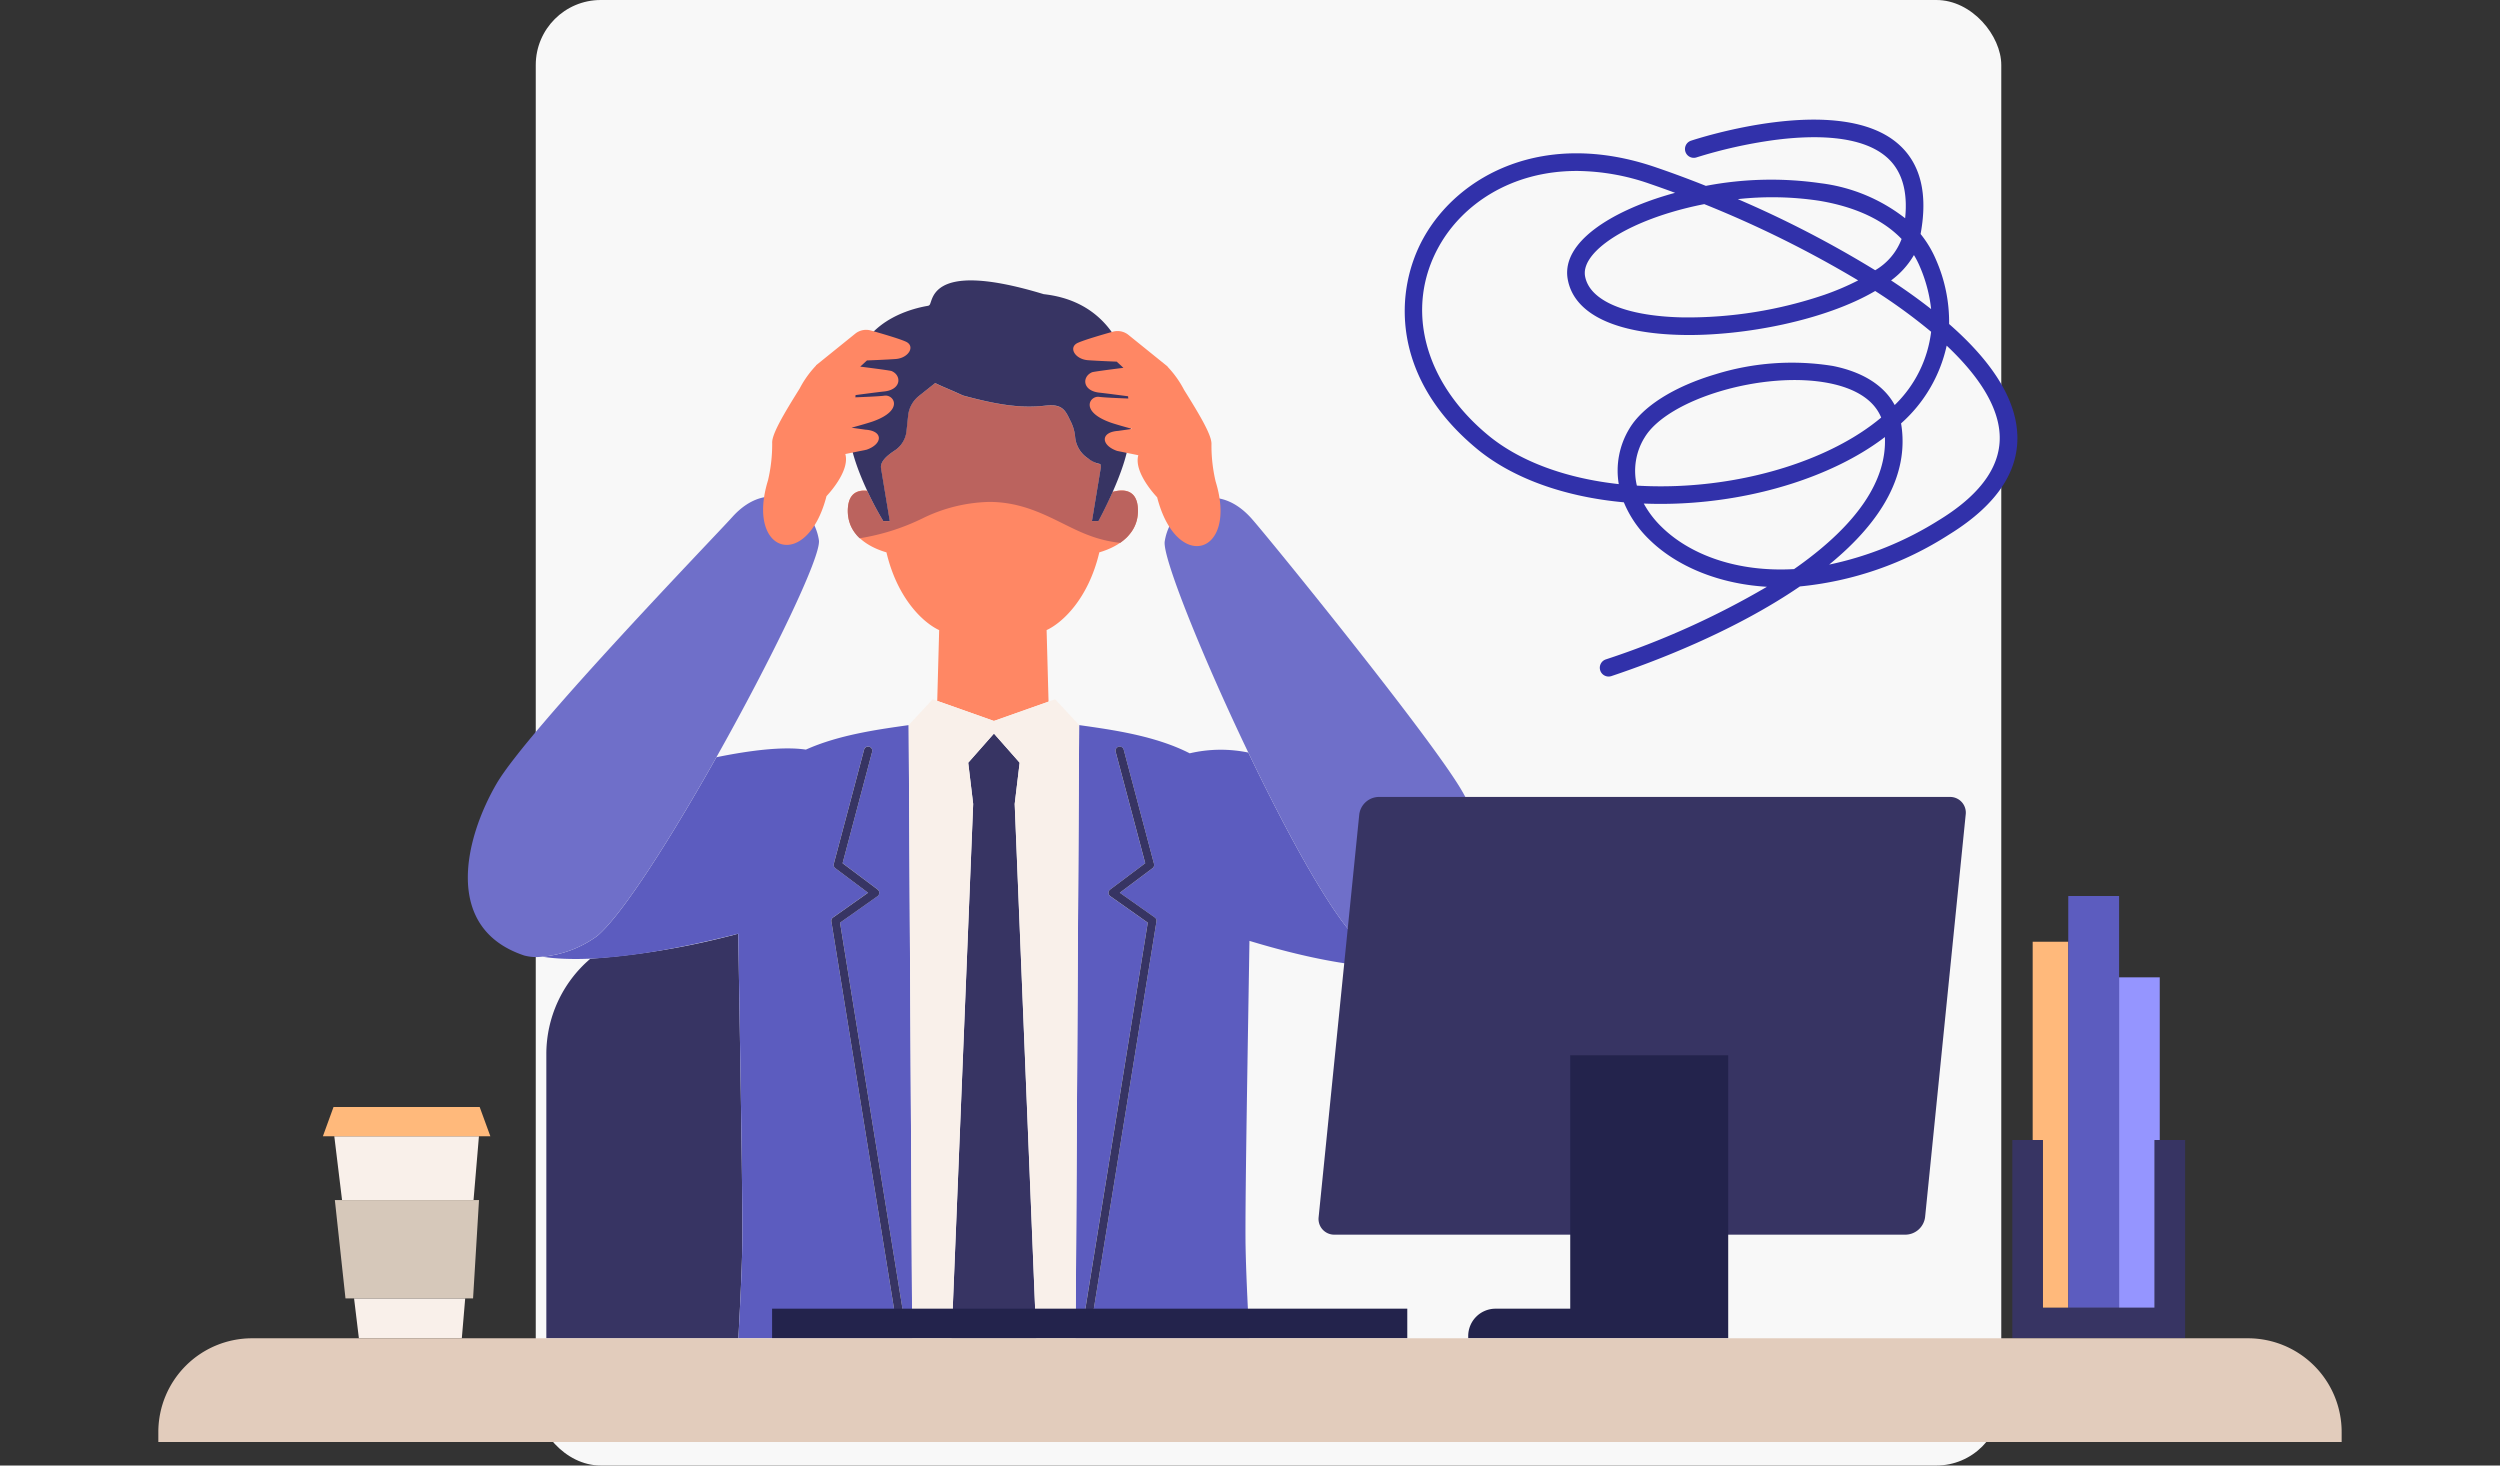<svg xmlns="http://www.w3.org/2000/svg" xmlns:xlink="http://www.w3.org/1999/xlink" width="290" height="170" viewBox="0 0 290 170">
  <rect x="0" y="0" width="290" height="170" fill="#333333" stroke="none"/>
  <defs>
    <clipPath id="clip-path">
      <rect id="長方形_602" data-name="長方形 602" width="290" height="170" transform="translate(-208 17965)" fill="#fff" stroke="#707070" stroke-width="1"/>
    </clipPath>
  </defs>
  <g id="マスクグループ_34" data-name="マスクグループ 34" transform="translate(208 -17965)" clip-path="url(#clip-path)">
    <g id="グループ_1606" data-name="グループ 1606" transform="translate(872.866 2413.783)">
      <rect id="長方形_235" data-name="長方形 235" width="170" height="170" rx="7.539" transform="translate(-1018.718 15551.217)" fill="#f8f8f8"/>
      <g id="グループ_508" data-name="グループ 508" transform="translate(-1593.335 10932.908)">
        <path id="パス_918" data-name="パス 918" d="M598.58,4761.873c.025-6.15-.3-23.883-.474-35.256a90.293,90.293,0,0,1-17.152,2.9,14.54,14.54,0,0,0-5.11,11.08v32.959h22.273C598.39,4768.587,598.569,4764.423,598.58,4761.873Z" fill="#373463"/>
        <g id="グループ_493" data-name="グループ 493">
          <path id="パス_919" data-name="パス 919" d="M746.422,4668.009c-.434-3.875-3.07-7.93-7.856-12.115a17.926,17.926,0,0,0-1.509-7.429,12.563,12.563,0,0,0-1.8-3.013c.857-4.6.024-8.075-2.478-10.344-6.789-6.158-23.471-.705-24.178-.47a1.02,1.02,0,0,0,.644,1.935,55.289,55.289,0,0,1,8.988-2.013c4.337-.577,10.148-.688,13.177,2.059,1.69,1.532,2.377,3.883,2.055,7.007a19.85,19.85,0,0,0-9.793-4.062,40.211,40.211,0,0,0-13.322.306c-1.963-.781-3.925-1.512-5.855-2.168-12.943-4.424-22.827.924-26.883,8.181-3.42,6.119-3.85,16.205,6.191,24.5,4.126,3.408,10.139,5.564,17.033,6.195a12.738,12.738,0,0,0,2.96,4.327c3.235,3.172,8.182,5.152,13.636,5.472a96.261,96.261,0,0,1-18.687,8.423,1.02,1.02,0,1,0,.644,1.936c4.93-1.648,14.159-5.134,21.87-10.4a38.861,38.861,0,0,0,17.306-6.019C744.3,4676.776,746.943,4672.636,746.422,4668.009Zm-11.936-20.115a10.528,10.528,0,0,1,.694,1.361,16.96,16.96,0,0,1,1.3,4.909q-2.1-1.652-4.644-3.327A9.728,9.728,0,0,0,734.486,4647.895Zm-11.132-6.319c3.169.507,7.056,1.7,9.7,4.457a7.051,7.051,0,0,1-3.063,3.625,123.944,123.944,0,0,0-15.936-8.248A36.583,36.583,0,0,1,723.354,4641.576Zm4.661,9.26a30.426,30.426,0,0,1-3.9,1.665,49.3,49.3,0,0,1-16.382,2.629c-6.6-.124-10.856-1.9-11.393-4.758-.465-2.474,3.619-5.526,9.931-7.425,1.265-.38,2.57-.7,3.893-.959a127.028,127.028,0,0,1,17.854,8.849Zm-27.77,23.63c-6.153-.674-11.477-2.635-15.14-5.66-7.468-6.167-9.709-14.776-5.71-21.931,2.712-4.857,8.378-8.735,15.978-8.735a26.183,26.183,0,0,1,8.465,1.489q1.461.5,2.943,1.05-.556.149-1.1.314c-6.032,1.814-12.18,5.329-11.348,9.754.75,3.99,5.495,6.273,13.357,6.418,7.082.133,16.522-1.7,22.3-5.1a64.476,64.476,0,0,1,6.489,4.73,14.171,14.171,0,0,1-4.226,8.5c-1.222-2.262-3.69-3.839-7.18-4.536a29.9,29.9,0,0,0-13.569.954c-4.847,1.435-8.5,3.744-10.035,6.332A9.394,9.394,0,0,0,700.246,4674.465Zm2.981-5.377c2.671-4.522,13.9-7.833,21.449-6.326,2.273.454,5,1.515,6.011,3.983-.358.3-.72.584-1.081.853-5.515,4.1-13.964,6.75-22.6,7.087-1.587.062-3.143.046-4.659-.045a7.365,7.365,0,0,1,.876-5.55Zm17.768,14.944c-.138.1-.276.2-.415.292-6.653.379-12.093-1.689-15.352-4.884a11.309,11.309,0,0,1-2.081-2.719q1.932.079,3.938,0c9.029-.354,17.9-3.153,23.733-7.489.1-.075.2-.149.3-.226.236,5.02-3.166,10.07-10.122,15.028Zm16.5-5.455a38.842,38.842,0,0,1-12.841,5.225c6.34-5.184,9.161-10.576,8.391-16.054-.015-.109-.033-.217-.052-.324a16.862,16.862,0,0,0,5.291-9.021c3.685,3.47,5.764,6.792,6.106,9.832.428,3.777-1.893,7.256-6.894,10.345Z" fill="#3131aa"/>
        </g>
        <g id="グループ_502" data-name="グループ 502">
          <g id="グループ_495" data-name="グループ 495">
            <g id="グループ_494" data-name="グループ 494">
              <path id="パス_920" data-name="パス 920" d="M641.545,4675.361c-.844,1.914-1.654,3.4-1.654,3.4h-.76l1.013-6.113a1.009,1.009,0,0,0-.043-.508,3.05,3.05,0,0,1-1.444-.672,3.307,3.307,0,0,1-1.475-2.476,4.984,4.984,0,0,0-.52-1.808c-.559-1.118-.845-2.055-2.871-1.821-2.706.313-5.318,0-9.622-1.175-1.52-.705-2.394-1.019-3.218-1.441l-1.858,1.479a3.372,3.372,0,0,0-1.277,2.271l-.2,1.9a3.048,3.048,0,0,1-1.388,2.194c-.872.578-1.694,1.284-1.555,2.056l1.013,6.113h-.76a39.312,39.312,0,0,1-1.866-3.532c-1.025-.114-2.247.2-2.247,2.342,0,3.154,3.051,4.4,4.483,4.812,1.269,5.378,4.269,8.162,6.116,9.021l-.224,8.213,6.576,2.328,6.337-2.243-.226-8.3c1.846-.857,4.847-3.643,6.116-9.021,1.431-.412,4.483-1.659,4.483-4.812C644.473,4674.913,642.6,4675.066,641.545,4675.361Z" fill="#ff8764"/>
            </g>
            <path id="パス_921" data-name="パス 921" d="M643.415,4680.382l.041-.048c.087-.107.18-.217.26-.334l.014-.02a4.264,4.264,0,0,0,.225-.363l.023-.04a4.093,4.093,0,0,0,.184-.393c.009-.022.019-.046.028-.07a3.8,3.8,0,0,0,.136-.418c.007-.026.014-.052.02-.078a4.062,4.062,0,0,0,.087-.462.574.574,0,0,1,.007-.064,4.708,4.708,0,0,0,.032-.526c0-.148-.008-.286-.019-.417a.888.888,0,0,0-.011-.108c-.011-.1-.026-.2-.043-.286-.005-.026-.01-.054-.015-.079a2.562,2.562,0,0,0-.087-.306c-.007-.021-.017-.041-.024-.061a2.029,2.029,0,0,0-.092-.208c-.012-.023-.023-.046-.036-.068a1.768,1.768,0,0,0-.133-.2l-.007-.01a1.422,1.422,0,0,0-.162-.174c-.017-.016-.033-.029-.049-.043a1.54,1.54,0,0,0-.141-.106l-.044-.031a1.6,1.6,0,0,0-.193-.1l-.045-.017c-.055-.021-.109-.041-.166-.057l-.06-.017a1.965,1.965,0,0,0-.2-.04h-.014c-.073-.01-.146-.016-.219-.02h-.2a1.24,1.24,0,0,0-.157.007l-.1.008c-.054,0-.106.012-.158.02-.032,0-.063.008-.095.015-.056.01-.111.02-.165.032l-.074.015c-.077.019-.152.037-.222.057-.844,1.913-1.654,3.4-1.654,3.4h-.76l1.013-6.113a.965.965,0,0,0,.01-.229.213.213,0,0,0-.005-.057,1.183,1.183,0,0,0-.048-.222.283.283,0,0,1-.061.006h-.029a.532.532,0,0,1-.056-.007c-.025,0-.051-.009-.075-.016l-.064-.019c-.029-.009-.058-.02-.087-.032l-.072-.029-.1-.045-.078-.038-.11-.058-.087-.044-.121-.07-.087-.048-.14-.087-.069-.042c-.071-.046-.142-.092-.213-.14a3.307,3.307,0,0,1-1.475-2.476,4.984,4.984,0,0,0-.52-1.808l-.1-.207-.087-.173-.036-.072-.06-.117-.039-.076c-.013-.025-.037-.07-.056-.1l-.043-.075c-.014-.024-.039-.065-.058-.1s-.03-.048-.045-.071a1.031,1.031,0,0,0-.063-.087l-.048-.065c-.023-.03-.049-.059-.073-.086s-.031-.038-.049-.056-.062-.063-.095-.093c-.013-.012-.025-.025-.039-.037a1.556,1.556,0,0,0-.148-.114l-.043-.025a1.348,1.348,0,0,0-.124-.074c-.023-.011-.047-.021-.069-.031-.039-.018-.078-.036-.12-.051l-.087-.026c-.042-.014-.087-.026-.128-.038a.943.943,0,0,0-.1-.021c-.033-.006-.094-.018-.142-.024l-.109-.013c-.051,0-.106-.009-.16-.012h-.42c-.106.006-.217.015-.334.029-.312.037-.623.063-.934.083H632.8q-.45.026-.909.027h-.237c-.117,0-.234,0-.352-.008l-.154,0-.378-.019-.109-.006q-.244-.018-.493-.04l-.125-.013q-.193-.018-.39-.042l-.166-.021c-.131-.017-.26-.035-.4-.054l-.138-.019q-.267-.04-.544-.087l-.112-.02c-.151-.026-.3-.054-.46-.087l-.183-.036-.438-.087-.173-.036c-.2-.043-.405-.087-.615-.136l-.087-.02c-.185-.043-.372-.087-.564-.135l-.206-.051-.5-.125-.2-.053c-.232-.061-.468-.123-.711-.19-1.52-.705-2.394-1.019-3.218-1.441l-1.858,1.479a3.374,3.374,0,0,0-1.277,2.271l-.2,1.9a3.048,3.048,0,0,1-1.388,2.194c-.095.062-.187.126-.279.192l-.027.019q-.131.093-.255.191l-.037.03c-.081.063-.157.129-.232.2l-.037.034c-.072.066-.141.134-.2.2l-.031.035a2.667,2.667,0,0,0-.174.211l-.02.03a1.709,1.709,0,0,0-.138.225l-.008.018a1.3,1.3,0,0,0-.087.237v.008a1.081,1.081,0,0,0-.031.241v.03a.979.979,0,0,0,.014.159l1.013,6.113h-.76a39.474,39.474,0,0,1-1.867-3.532c-.107-.012-.216-.017-.326-.019h-.115a.807.807,0,0,0-.119.006l-.075.007a.736.736,0,0,0-.112.016c-.037.006-.05.008-.075.014l-.108.025-.074.02c-.036.012-.072.024-.108.038l-.069.026c-.037.017-.074.035-.11.054l-.059.03a1.53,1.53,0,0,0-.138.092l-.022.014a1.764,1.764,0,0,0-.147.13c-.014.015-.027.031-.042.047-.032.035-.063.07-.094.109-.016.021-.031.045-.047.068s-.05.075-.075.116-.029.055-.043.086-.042.087-.062.131-.026.064-.038.1c-.018.048-.035.1-.049.149-.01.035-.021.071-.031.108-.014.055-.026.114-.037.173-.008.038-.016.076-.022.115-.01.069-.018.142-.026.216,0,.036-.009.07-.011.108-.008.114-.013.233-.013.361a4.533,4.533,0,0,0,.033.54c.007.057.018.112.028.167.018.114.036.227.063.334.016.063.035.123.053.184.028.1.057.191.087.281.023.062.048.121.073.18.037.087.076.173.118.251.029.056.058.112.087.166.046.08.095.157.145.232.033.05.066.1.1.148.056.077.115.15.173.222.034.042.067.087.1.125.072.081.147.158.224.232.027.027.052.056.08.082l.013.012a25.746,25.746,0,0,0,7.311-2.317,18.429,18.429,0,0,1,7.719-1.9c4.915,0,8.153,2.6,11.5,3.854a14.542,14.542,0,0,0,3.691.894q.159-.11.312-.233l.05-.039c.1-.083.2-.174.3-.26l.053-.05A3.02,3.02,0,0,0,643.415,4680.382Z" fill="#bb635e"/>
            <path id="パス_922" data-name="パス 922" d="M633.539,4652.432c-13.928-4.232-12.714,1.293-13.323,1.293h.041l-.116.054c-3.023.5-8.888,2.591-8.634,9.174,0,.07-.22,2.082-.507,3.761-.419,2.464.854,5.93,2.061,8.512a39.165,39.165,0,0,0,1.866,3.532h.76l-1.013-6.113c-.139-.772.683-1.479,1.555-2.057a3.048,3.048,0,0,0,1.388-2.194l.2-1.9a3.372,3.372,0,0,1,1.277-2.271l1.858-1.479c.824.421,1.7.736,3.218,1.441,4.3,1.175,6.916,1.489,9.622,1.175,2.026-.235,2.311.7,2.871,1.822a4.978,4.978,0,0,1,.52,1.807,3.307,3.307,0,0,0,1.475,2.475,3.051,3.051,0,0,0,1.444.674,1.01,1.01,0,0,1,.043.507l-1.013,6.113h.76s.81-1.483,1.655-3.4c.981-2.224,2.01-5.03,1.867-6.765C644.439,4667.359,645.176,4653.724,633.539,4652.432Z" fill="#373463"/>
          </g>
          <g id="グループ_501" data-name="グループ 501">
            <g id="グループ_498" data-name="グループ 498">
              <g id="グループ_496" data-name="グループ 496">
                <path id="パス_923" data-name="パス 923" d="M617.875,4702.423c-3.589.506-8.1,1.127-11.923,2.841-2.618-.386-6.418.075-10.38.884-5.239,9.322-10.863,18.214-13.808,20.72a12.716,12.716,0,0,1-6.4,2.419c6.395.993,16.133-.981,22.744-2.67.174,11.373.5,29.106.474,35.256-.01,2.548-.189,6.711-.463,11.677h20.168l-.41-71.123Zm-1.113,68.3a.478.478,0,0,1-.553-.4l-7.3-45.127a.482.482,0,0,1,.2-.47l4.052-2.863-3.793-2.845a.482.482,0,0,1-.178-.509l3.514-13.242a.482.482,0,0,1,.932.248l-3.43,12.923,4.063,3.047a.481.481,0,0,1-.011.78l-4.347,3.07,7.248,44.831a.482.482,0,0,1-.4.556Z" fill="#5c5cbf"/>
                <path id="パス_924" data-name="パス 924" d="M670.336,4727.66c-3.054-2.6-8.346-12.209-13.061-22.053a15.783,15.783,0,0,0-6.8.087c-3.99-2.042-8.947-2.727-12.822-3.273h0l-.41,71.123H657.4c-.27-4.991-.445-9.156-.455-11.677-.024-6,.282-23.03.461-34.417,5.666,1.717,14.577,3.938,20.167,2.662a12.734,12.734,0,0,1-7.241-2.45Zm-23.72-2.461-7.3,45.127a.483.483,0,0,1-.954-.154l7.248-44.83-4.348-3.07a.482.482,0,0,1-.011-.78l4.063-3.047-3.429-12.923a.482.482,0,1,1,.932-.248l3.513,13.241a.481.481,0,0,1-.173.509l-3.794,2.846,4.053,2.862a.481.481,0,0,1,.2.467Z" fill="#5c5cbf"/>
              </g>
              <path id="パス_925" data-name="パス 925" d="M630.748,4706.787l-.347-.4-2.634-2.984-2.984,3.383.575,4.779-2.509,61.983h9.836l-2.509-61.983Z" fill="#373463"/>
              <path id="パス_926" data-name="パス 926" d="M637.654,4702.423l-2.787-3-.767.271-6.337,2.242-6.576-2.328-.526-.187-2.787,3h0l.41,71.123h4.562l2.511-61.978-.575-4.779h0l2.984-3.382,2.634,2.983.347.4-.575,4.779,2.509,61.983h4.559l.41-71.123Z" fill="#f9f0ea"/>
              <g id="グループ_497" data-name="グループ 497">
                <path id="パス_927" data-name="パス 927" d="M638.766,4770.726a.477.477,0,0,0,.553-.4l7.3-45.127a.482.482,0,0,0-.2-.471l-4.052-2.862,3.793-2.845a.481.481,0,0,0,.173-.509l-3.513-13.242a.482.482,0,0,0-.933.248l3.43,12.923-4.064,3.047a.482.482,0,0,0,.011.78l4.348,3.07-7.245,44.834a.481.481,0,0,0,.4.552Z" fill="#373463"/>
                <path id="パス_928" data-name="パス 928" d="M609.913,4725.343l4.347-3.07a.481.481,0,0,0,.011-.78l-4.063-3.047,3.429-12.923a.482.482,0,1,0-.932-.248l-3.514,13.241a.482.482,0,0,0,.178.509l3.793,2.845-4.052,2.862a.484.484,0,0,0-.2.471l7.3,45.127a.483.483,0,0,0,.954-.153Z" fill="#373463"/>
              </g>
            </g>
            <g id="グループ_499" data-name="グループ 499">
              <path id="パス_929" data-name="パス 929" d="M595.572,4706.147c6.371-11.336,12.172-23.3,11.89-25.175-.641-4.244-5.751-7.491-10.061-2.672-1.877,2.1-23.679,24.657-27.321,30.9s-6.332,16.772,3.2,19.949a5.43,5.43,0,0,0,2.082.135,12.711,12.711,0,0,0,6.4-2.418C584.709,4724.364,590.333,4715.47,595.572,4706.147Z" fill="#6f6fc9"/>
              <path id="パス_930" data-name="パス 930" d="M682.025,4710c-3.643-6.245-22.511-29.457-24.388-31.554-4.312-4.819-9.422-1.571-10.061,2.672-.274,1.813,4.337,13.3,9.7,24.494,4.715,9.845,10.007,19.458,13.061,22.053a12.737,12.737,0,0,0,7.241,2.457,4.206,4.206,0,0,0,1.244-.173C688.357,4726.767,685.672,4716.239,682.025,4710Z" fill="#6f6fc9"/>
            </g>
            <g id="グループ_500" data-name="グループ 500">
              <path id="パス_931" data-name="パス 931" d="M613.441,4656.634a2.018,2.018,0,0,0-1.772.387l-4.552,3.674.02.014a11.611,11.611,0,0,0-1.914,2.682c-1.9,3.041-3.227,5.3-3.181,6.3a18.2,18.2,0,0,1-.482,4.326c-2.624,8.518,4.522,10.644,6.784,1.839,0,0,2.762-2.84,2.182-4.88l2.462-.5c1.864-.641,1.985-2.179-.112-2.322l-1.631-.232c1.012-.277,2.069-.579,2.553-.755,3.556-1.293,2.342-3.114,1.276-2.962-.553.079-2.255.151-3.383.193.009-.077.016-.165.023-.26,1.313-.174,2.776-.364,3.3-.417,2.019-.2,2.067-1.858.886-2.367-.149-.064-1.885-.294-3.514-.5l-.13-.017.781-.717s2.3-.087,3.337-.166c1.514-.112,2.321-1.52,1.141-2.029C616.7,4657.566,614.65,4656.974,613.441,4656.634Z" fill="#ff8764"/>
              <path id="パス_932" data-name="パス 932" d="M641.6,4656.774a2.016,2.016,0,0,1,1.772.387l4.552,3.674-.02.013a11.622,11.622,0,0,1,1.914,2.682c1.9,3.041,3.228,5.3,3.181,6.3a18.194,18.194,0,0,0,.482,4.326c2.624,8.518-4.522,10.644-6.783,1.839,0,0-2.763-2.84-2.183-4.88l-2.462-.5c-1.864-.641-1.985-2.179.113-2.322l1.631-.232c-1.012-.277-2.069-.579-2.553-.755-3.556-1.293-2.342-3.114-1.275-2.962.553.079,2.255.151,3.383.193-.01-.077-.017-.165-.023-.26-1.313-.174-2.776-.364-3.3-.417-2.018-.2-2.067-1.858-.886-2.367.149-.064,1.885-.294,3.515-.5l.129-.016-.781-.718s-2.3-.087-3.338-.167c-1.514-.111-2.321-1.52-1.14-2.027C638.336,4657.71,640.387,4657.114,641.6,4656.774Z" fill="#ff8764"/>
            </g>
          </g>
        </g>
        <g id="グループ_507" data-name="グループ 507">
          <g id="グループ_506" data-name="グループ 506">
            <g id="グループ_503" data-name="グループ 503">
              <path id="パス_933" data-name="パス 933" d="M733.525,4761.53H667.277a1.822,1.822,0,0,1-1.845-2.052l4.709-46.672a2.321,2.321,0,0,1,2.255-2.052h66.249a1.822,1.822,0,0,1,1.844,2.053l-4.708,46.672a2.323,2.323,0,0,1-2.256,2.051Z" fill="#373463"/>
              <path id="パス_934" data-name="パス 934" d="M694.617,4740.717v29.4h-8.663a3.171,3.171,0,0,0-3.172,3.172v.26h30.159v-32.833Z" fill="#23234c"/>
            </g>
            <rect id="長方形_240" data-name="長方形 240" width="73.682" height="3.436" transform="translate(602.032 4770.114)" fill="#23234c"/>
            <g id="グループ_504" data-name="グループ 504">
              <path id="パス_935" data-name="パス 935" d="M554.1,4773.551H566.04l.392-4.625H553.541Z" fill="#f9f0ea"/>
              <path id="パス_936" data-name="パス 936" d="M568.026,4750.112H551.247l.9,7.4H567.4Z" fill="#f9f0ea"/>
              <path id="パス_937" data-name="パス 937" d="M569.35,4750.112l-1.238-3.389H551.157l-1.233,3.392Z" fill="#ffb97b"/>
              <path id="パス_938" data-name="パス 938" d="M551.312,4757.516l1.233,11.409h14.8l.69-11.409Z" fill="#d6c8ba"/>
            </g>
            <g id="グループ_505" data-name="グループ 505">
              <path id="パス_939" data-name="パス 939" d="M749.441,4770.012h2.949v-42.459H748.26v23h1.179Z" fill="#ffb97b"/>
              <rect id="長方形_241" data-name="長方形 241" width="5.895" height="47.766" transform="translate(752.389 4722.246)" fill="#5c5cbf"/>
              <path id="パス_940" data-name="パス 940" d="M762.411,4770.012v-19.46H763v-18.87h-4.716v38.331Z" fill="#9595ff"/>
              <path id="パス_941" data-name="パス 941" d="M762.411,4750.551v19.46h-12.97v-19.46H745.9v23h20.044v-23Z" fill="#373463"/>
            </g>
          </g>
          <path id="パス_942" data-name="パス 942" d="M784.1,4784.422a10.872,10.872,0,0,0-10.872-10.872H541.708a10.872,10.872,0,0,0-10.872,10.872v1.157H784.1Z" fill="#e2ccbc"/>
        </g>
      </g>
    </g>
  </g>
</svg>
